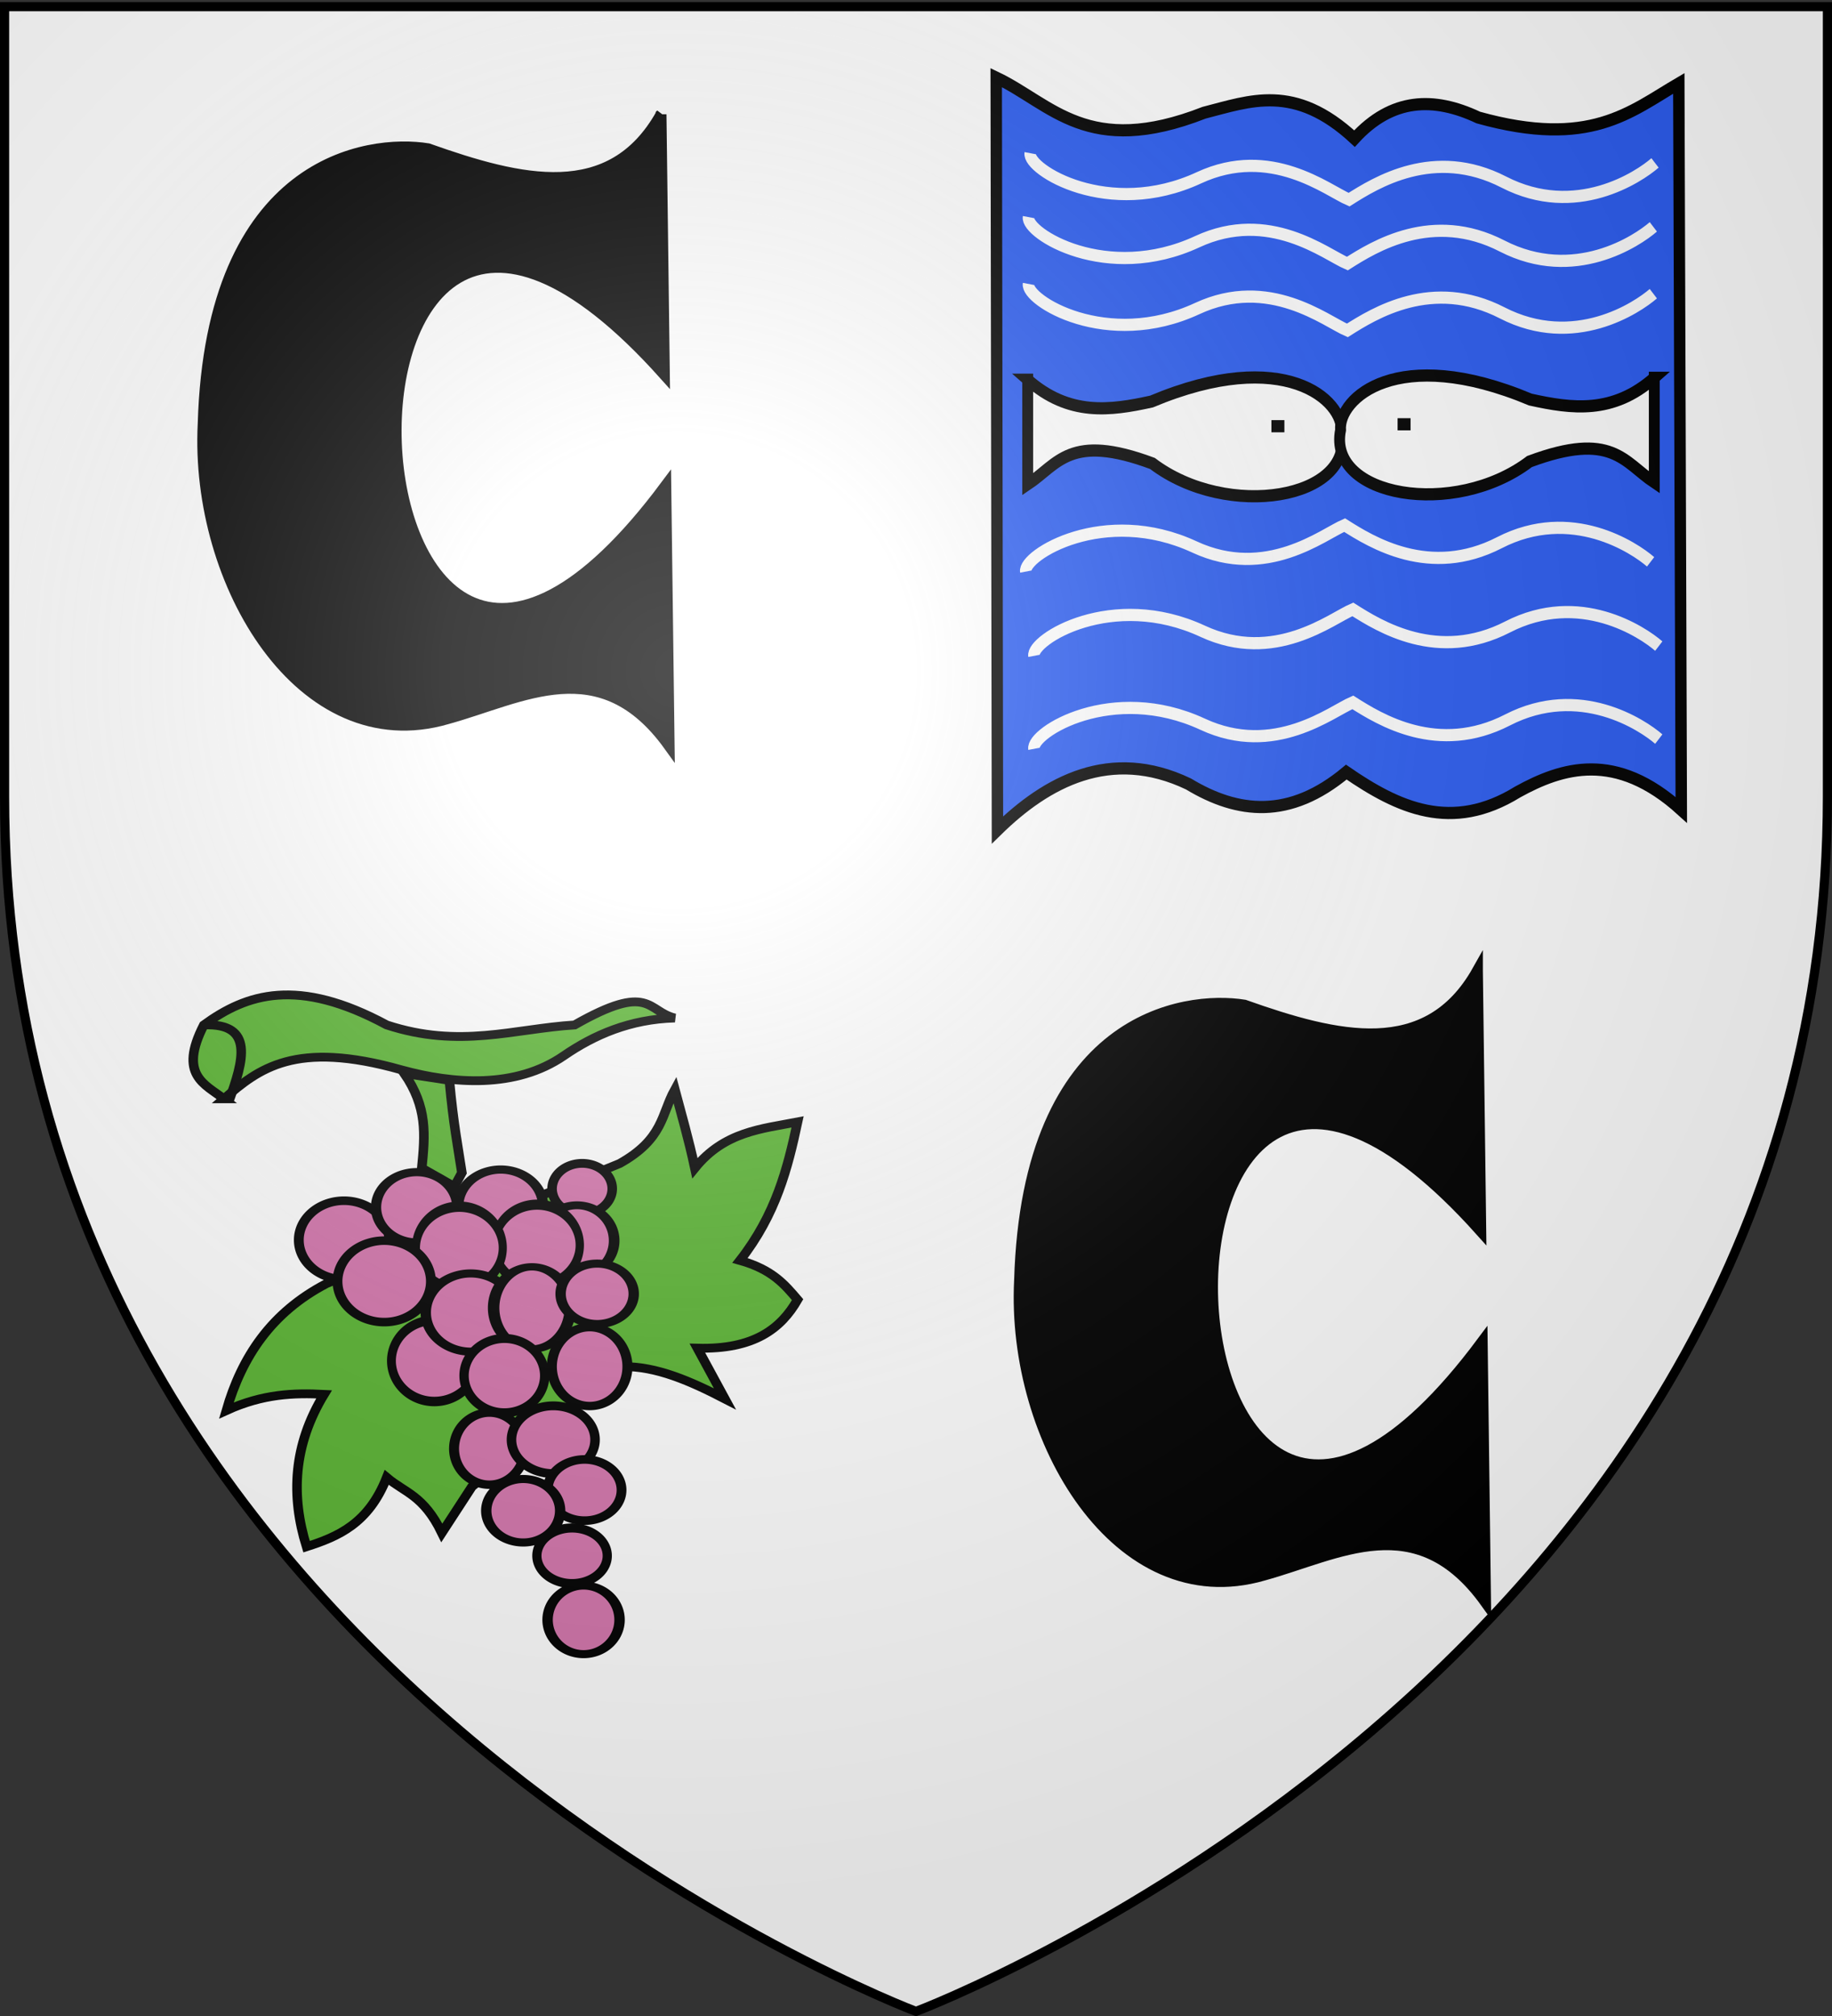 <svg xmlns="http://www.w3.org/2000/svg" xmlns:xlink="http://www.w3.org/1999/xlink" width="600" height="660" version="1.0"><rect width="100%" height="100%" fill="#333333" stroke="none"/><desc>Flag of Canton of Valais (Wallis)</desc><defs><radialGradient xlink:href="#b" id="c" cx="221.445" cy="226.331" r="300" fx="221.445" fy="226.331" gradientTransform="matrix(1.353 0 0 1.349 -77.63 -85.747)" gradientUnits="userSpaceOnUse"/><linearGradient id="b"><stop offset="0" style="stop-color:white;stop-opacity:.314"/><stop offset=".19" style="stop-color:white;stop-opacity:.251"/><stop offset=".6" style="stop-color:#6b6b6b;stop-opacity:.125"/><stop offset="1" style="stop-color:black;stop-opacity:.125"/></linearGradient></defs><g style="display:inline"><path d="M300 658.5s298.5-112.32 298.5-397.772V2.176H1.5v258.552C1.5 546.18 300 658.5 300 658.5" style="fill:#fff;fill-opacity:1;fill-rule:evenodd;stroke:none;stroke-width:1px;stroke-linecap:butt;stroke-linejoin:miter;stroke-opacity:1"/><path d="M-218.968 284.125h600v660h-600z" style="fill:none;fill-opacity:1;fill-rule:nonzero;stroke:none;stroke-width:3;stroke-linecap:round;stroke-linejoin:round;stroke-miterlimit:4;stroke-dasharray:none;stroke-opacity:1"/><path d="m483.886 317.783 1.098 85.276c-123.62-138.109-110.627 185.398.466 36.211l1.098 85.295c-22.53-31.358-48.025-15.643-72.77-8.85-47.652 13.841-82.517-44.352-79.87-96.553 2.526-86.307 53.942-93.317 73.658-90.114 30.41 10.781 59.857 17.994 76.32-11.265zM216.504 37.422l1.098 85.276c-123.619-138.109-110.626 185.398.467 36.211l1.098 85.295c-22.53-31.358-48.026-15.643-72.77-8.851-47.652 13.842-82.518-44.351-79.87-96.552 2.526-86.307 53.941-93.317 73.658-90.115 30.41 10.782 59.856 17.995 76.32-11.264z" style="fill:#000;fill-opacity:1;fill-rule:evenodd;stroke:#000;stroke-width:3.54px;stroke-linecap:butt;stroke-linejoin:miter;stroke-opacity:1;display:inline"/><path d="M390.592 89.837c4.862 2.176 8.022 6.628 18.21 2.885 4.02-.96 7.922-2.447 13.172 2.128 3.268-3.358 6.944-3.457 10.847-1.732 9.777 2.553 13.294-.46 17.561-2.804l.217 59.682c-5.742-4.89-10.458-3.473-14.322-1.476-5.787 3.358-10.49 1.301-15.02-1.627-4.965 3.89-9.496 3.427-13.827.972-6.832-3.06-12.444-.16-16.73 3.782z" style="fill:#2b5df2;fill-opacity:1;fill-rule:evenodd;stroke:#000;stroke-width:1px;stroke-linecap:butt;stroke-linejoin:miter;stroke-opacity:1" transform="matrix(3.739 0 0 3.985 -1134.149 -332.594)"/><path d="M86.658 32.706V41.3c2.804-1.673 3.874-4.248 11.486-1.715 6.928 4.684 18.617 2.907 17.4-2.582.215-2.605-5.229-7.096-17.484-2.507-3.8.748-7.601 1.215-11.402-1.79z" style="fill:#fff;fill-opacity:1;fill-rule:evenodd;stroke:#000;stroke-width:1px;stroke-linecap:butt;stroke-linejoin:miter;stroke-opacity:1" transform="matrix(3.557 0 0 3.985 28.343 -6.017)"/><path d="M109.098 36.525h1.194" style="fill:none;fill-rule:evenodd;stroke:#000;stroke-width:1px;stroke-linecap:butt;stroke-linejoin:miter;stroke-opacity:1" transform="matrix(3.557 0 0 3.985 28.343 -6.017)"/><path d="M86.658 32.706V41.3c2.804-1.673 3.874-4.248 11.486-1.715 6.928 4.684 18.617 2.907 17.4-2.582.215-2.605-5.229-7.096-17.484-2.507-3.8.748-7.601 1.215-11.402-1.79z" style="fill:#fff;fill-opacity:1;fill-rule:evenodd;stroke:#000;stroke-width:1px;stroke-linecap:butt;stroke-linejoin:miter;stroke-opacity:1" transform="matrix(-3.557 0 0 3.985 850.037 -6.65)"/><path d="M109.098 36.525h1.194" style="fill:none;fill-rule:evenodd;stroke:#000;stroke-width:1px;stroke-linecap:butt;stroke-linejoin:miter;stroke-opacity:1" transform="matrix(-3.557 0 0 3.985 850.037 -6.65)"/><path d="M393.565 96.044c-.237 1.33 6.852 5.474 14.786 2.022 6.29-2.737 11.26 1.043 13.146 1.798 2.345-1.394 7.45-4.39 13.557-1.444 6.32 3.049 11.849-.434 13.244-1.574M393.417 106.787c-.237 1.33 6.851 5.474 14.786 2.022 6.29-2.737 11.259 1.042 13.145 1.797 2.345-1.393 7.451-4.39 13.558-1.444 6.32 3.05 11.848-.433 13.244-1.573M393.417 101.296c-.237 1.33 6.851 5.474 14.786 2.022 6.29-2.737 11.259 1.043 13.145 1.798 2.345-1.394 7.451-4.39 13.558-1.444 6.32 3.049 11.848-.434 13.244-1.574M393.178 130.42c-.237-1.33 6.852-5.474 14.786-2.021 6.29 2.736 11.26-1.043 13.145-1.798 2.345 1.394 7.451 4.39 13.558 1.444 6.32-3.05 11.848.433 13.244 1.573M393.894 144.983c-.237-1.33 6.852-5.474 14.786-2.022 6.29 2.737 11.26-1.043 13.145-1.798 2.345 1.394 7.452 4.39 13.558 1.444 6.32-3.049 11.848.433 13.244 1.574M393.894 137.344c-.237-1.33 6.852-5.475 14.786-2.022 6.29 2.736 11.26-1.043 13.145-1.798 2.345 1.394 7.452 4.39 13.558 1.444 6.32-3.05 11.848.433 13.244 1.573" style="fill:none;fill-rule:evenodd;stroke:#fff;stroke-width:1px;stroke-linecap:butt;stroke-linejoin:miter;stroke-opacity:1" transform="matrix(3.739 0 0 3.985 -1134.149 -332.594)"/><g style="stroke:#000;stroke-opacity:1;stroke-width:.909;stroke-miterlimit:4;stroke-dasharray:none"><path d="M30.318 90.239c3.326-3.103 6.756-6.112 16.927-2.993 4.893 1.457 10.873 1.968 15.462-1.459 2.89-2.158 6.32-3.78 10.582-3.904-2.665-.672-2.297-3.771-9.549.716-5.809.4-10.945 2.478-17.904 0-8.486-4.97-13.354-3.224-17.428 0-2.446 5.19.088 6.11 1.91 7.64z" style="fill:#5ab532;fill-opacity:1;fill-rule:evenodd;stroke:#000;stroke-width:.909;stroke-linecap:butt;stroke-linejoin:miter;stroke-opacity:1;stroke-miterlimit:4;stroke-dasharray:none" transform="matrix(3.437 0 0 3.166 -30.88 74.039)"/><path d="M28.408 82.6c4.848-.21 3.785 3.716 2.388 7.877" style="fill:none;fill-rule:evenodd;stroke:#000;stroke-width:.909;stroke-linecap:butt;stroke-linejoin:miter;stroke-opacity:1;stroke-miterlimit:4;stroke-dasharray:none" transform="matrix(3.437 0 0 3.166 -30.88 74.039)"/><path d="M47.507 87.613c2.209 3.501 1.99 6.286 1.67 9.788l3.104 1.91.716-1.433c-.398-2.85-.795-4.936-1.193-9.55zM40.106 109.337c-5.274 2.983-8.087 7.606-9.549 13.13 3.494-1.728 6.445-1.829 9.31-1.671-2.947 5.252-3.175 10.504-1.67 15.756 2.992-1.048 5.896-2.362 7.639-7.162 1.75 1.596 3.5 1.834 5.252 5.73l2.864-4.775 14.324-12.414c3.262-.058 6.525 1.515 9.788 3.342l-2.626-5.252c5.384.163 7.964-2.01 9.549-5.013-1.223-1.555-2.408-3.123-5.491-4.058 3.443-4.775 4.548-9.55 5.49-14.324-3.435.724-6.962.995-9.787 4.775-.637-3.193-1.273-5.506-1.91-8.117-1.293 2.546-1.06 5.093-5.252 7.64z" style="fill:#5ab532;fill-opacity:1;fill-rule:evenodd;stroke:#000;stroke-width:.909;stroke-linecap:butt;stroke-linejoin:miter;stroke-opacity:1;stroke-miterlimit:4;stroke-dasharray:none" transform="matrix(3.437 0 0 3.166 -30.88 74.039)"/><g style="stroke:#000;stroke-opacity:1;stroke-width:.909;stroke-miterlimit:4;stroke-dasharray:none"><path d="M43.375 104.73a2.865 2.865 0 1 1 .015-.073" style="opacity:1;fill:#d576ad;fill-opacity:1;fill-rule:nonzero;stroke:#000;stroke-width:.623;stroke-linecap:round;stroke-linejoin:round;stroke-miterlimit:4;stroke-dasharray:none;stroke-dashoffset:0;stroke-opacity:1" transform="matrix(5.165 0 0 4.494 -96.914 -61.935)"/><path d="M52.214 102.581a2.626 2.865 0 1 1 .014-.072" style="opacity:1;fill:#d576ad;fill-opacity:1;fill-rule:nonzero;stroke:#000;stroke-width:.665;stroke-linecap:round;stroke-linejoin:round;stroke-miterlimit:4;stroke-dasharray:none;stroke-dashoffset:0;stroke-opacity:1" transform="matrix(5.07 0 0 4.017 -115.266 -14.285)"/><path d="M60.56 100.633a2.984 3.223 0 1 1 .016-.082" style="opacity:1;fill:#d576ad;fill-opacity:1;fill-rule:nonzero;stroke:#000;stroke-width:.719;stroke-linecap:round;stroke-linejoin:round;stroke-miterlimit:4;stroke-dasharray:none;stroke-dashoffset:0;stroke-opacity:1" transform="matrix(4.659 0 0 3.739 -104.599 21.314)"/><path d="M66.77 99.663a2.865 2.626 0 1 1 .016-.066" style="opacity:1;fill:#d576ad;fill-opacity:1;fill-rule:nonzero;stroke:#000;stroke-width:.909;stroke-linecap:round;stroke-linejoin:round;stroke-miterlimit:4;stroke-dasharray:none;stroke-dashoffset:0;stroke-opacity:1" transform="matrix(3.437 0 0 3.166 -29.24 75.55)"/><path d="M67.269 106.347a2.03 2.626 0 1 1 .011-.066" style="opacity:1;fill:#d576ad;fill-opacity:1;fill-rule:nonzero;stroke:#000;stroke-width:.583;stroke-linecap:round;stroke-linejoin:round;stroke-miterlimit:4;stroke-dasharray:none;stroke-dashoffset:0;stroke-opacity:1" transform="matrix(5.995 0 0 4.411 -202.443 -60.341)"/><path d="M63.896 107.395a3.223 2.507 0 1 1 .018-.064" style="opacity:1;fill:#d576ad;fill-opacity:1;fill-rule:nonzero;stroke:#000;stroke-width:.626;stroke-linecap:round;stroke-linejoin:round;stroke-miterlimit:4;stroke-dasharray:none;stroke-dashoffset:0;stroke-opacity:1" transform="matrix(4.341 0 0 5.291 -87.85 -157.576)"/><path d="M56.483 107.448a3.7 2.745 0 1 1 .02-.069" style="opacity:1;fill:#d576ad;fill-opacity:1;fill-rule:nonzero;stroke:#000;stroke-width:.691;stroke-linecap:round;stroke-linejoin:round;stroke-miterlimit:4;stroke-dasharray:none;stroke-dashoffset:0;stroke-opacity:1" transform="matrix(3.844 0 0 4.91 -52.814 -116.042)"/><path d="M49.56 110.05a3.7 3.7 0 1 1 .02-.093" style="opacity:1;fill:#d576ad;fill-opacity:1;fill-rule:nonzero;stroke:#000;stroke-width:.777;stroke-linecap:round;stroke-linejoin:round;stroke-miterlimit:4;stroke-dasharray:none;stroke-dashoffset:0;stroke-opacity:1" transform="matrix(4.134 0 0 3.604 -64.139 25.848)"/><path d="M52.679 117.714a3.103 2.745 0 1 1 .017-.07" style="opacity:1;fill:#d576ad;fill-opacity:1;fill-rule:nonzero;stroke:#000;stroke-width:.64;stroke-linecap:round;stroke-linejoin:round;stroke-miterlimit:4;stroke-dasharray:none;stroke-dashoffset:0;stroke-opacity:1" transform="matrix(4.526 0 0 4.85 -82.488 -122.432)"/><path d="M57.692 113.34a3.103 3.462 0 1 1 .017-.088" style="opacity:1;fill:#d576ad;fill-opacity:1;fill-rule:nonzero;stroke:#000;stroke-width:.716;stroke-linecap:round;stroke-linejoin:round;stroke-miterlimit:4;stroke-dasharray:none;stroke-dashoffset:0;stroke-opacity:1" transform="matrix(4.742 0 0 3.698 -105.074 13.433)"/><path d="M62.966 112.823a2.268 3.82 0 1 1 .012-.097" style="opacity:1;fill:#d576ad;fill-opacity:1;fill-rule:nonzero;stroke:#000;stroke-width:.68;stroke-linecap:round;stroke-linejoin:round;stroke-miterlimit:4;stroke-dasharray:none;stroke-dashoffset:0;stroke-opacity:1" transform="matrix(5.532 0 0 3.52 -161.863 33.961)"/><path d="M66.317 110.39a1.91 2.03 0 1 1 .01-.05" style="opacity:1;fill:#d576ad;fill-opacity:1;fill-rule:nonzero;stroke:#000;stroke-width:.543;stroke-linecap:round;stroke-linejoin:round;stroke-miterlimit:4;stroke-dasharray:none;stroke-dashoffset:0;stroke-opacity:1" transform="matrix(6.266 0 0 4.873 -208.286 -112.177)"/><path d="M65.589 119.439a2.387 2.984 0 1 1 .013-.076" style="opacity:1;fill:#d576ad;fill-opacity:1;fill-rule:nonzero;stroke:#000;stroke-width:.633;stroke-linecap:round;stroke-linejoin:round;stroke-miterlimit:4;stroke-dasharray:none;stroke-dashoffset:0;stroke-opacity:1" transform="matrix(5.185 0 0 4.327 -134.895 -66.55)"/><path d="M57.94 120.432a2.745 2.626 0 1 1 .015-.066" style="opacity:1;fill:#d576ad;fill-opacity:1;fill-rule:nonzero;stroke:#000;stroke-width:.636;stroke-linecap:round;stroke-linejoin:round;stroke-miterlimit:4;stroke-dasharray:none;stroke-dashoffset:0;stroke-opacity:1" transform="matrix(4.81 0 0 4.632 -100.638 -104.75)"/><path d="M58.669 127.74a2.268 2.745 0 1 1 .012-.07" style="opacity:1;fill:#d576ad;fill-opacity:1;fill-rule:nonzero;stroke:#000;stroke-width:.64;stroke-linecap:round;stroke-linejoin:round;stroke-miterlimit:4;stroke-dasharray:none;stroke-dashoffset:0;stroke-opacity:1" transform="matrix(5.108 0 0 4.299 -128.077 -72.344)"/><path d="M64.383 125.06a2.865 2.507 0 1 1 .015-.063" style="opacity:1;fill:#d576ad;fill-opacity:1;fill-rule:nonzero;stroke:#000;stroke-width:.653;stroke-linecap:round;stroke-linejoin:round;stroke-miterlimit:4;stroke-dasharray:none;stroke-dashoffset:0;stroke-opacity:1" transform="matrix(4.776 0 0 4.425 -112.933 -79.648)"/><path d="M67.027 130.921a2.149 2.03 0 1 1 .012-.051" style="opacity:1;fill:#d576ad;fill-opacity:1;fill-rule:nonzero;stroke:#000;stroke-width:.569;stroke-linecap:round;stroke-linejoin:round;stroke-miterlimit:4;stroke-dasharray:none;stroke-dashoffset:0;stroke-opacity:1" transform="matrix(5.631 0 0 4.934 -174.192 -155.853)"/><path d="M62.008 133.8a2.387 2.626 0 1 1 .013-.066" style="opacity:1;fill:#d576ad;fill-opacity:1;fill-rule:nonzero;stroke:#000;stroke-width:.67;stroke-linecap:round;stroke-linejoin:round;stroke-miterlimit:4;stroke-dasharray:none;stroke-dashoffset:0;stroke-opacity:1" transform="matrix(5.069 0 0 3.957 -131.174 -32.525)"/><path d="M65.35 138.892a2.387 1.91 0 1 1 .013-.049" style="opacity:1;fill:#d576ad;fill-opacity:1;fill-rule:nonzero;stroke:#000;stroke-width:.625;stroke-linecap:round;stroke-linejoin:round;stroke-miterlimit:4;stroke-dasharray:none;stroke-dashoffset:0;stroke-opacity:1" transform="matrix(4.828 0 0 4.767 -116.907 -150.754)"/><path d="M65.836 143.442a2.03 2.507 0 1 1 .012-.063" style="opacity:1;fill:#d576ad;fill-opacity:1;fill-rule:nonzero;stroke:#000;stroke-width:.588;stroke-linecap:round;stroke-linejoin:round;stroke-miterlimit:4;stroke-dasharray:none;stroke-dashoffset:0;stroke-opacity:1" transform="matrix(5.805 0 0 4.479 -179.615 -109.455)"/></g></g></g><path d="M300 658.5s298.5-112.32 298.5-397.772V2.176H1.5v258.552C1.5 546.18 300 658.5 300 658.5" style="opacity:1;fill:url(#c);fill-opacity:1;fill-rule:evenodd;stroke:none;stroke-width:1px;stroke-linecap:butt;stroke-linejoin:miter;stroke-opacity:1"/><path d="M300 658.5S1.5 546.18 1.5 260.728V2.176h597v258.552C598.5 546.18 300 658.5 300 658.5z" style="opacity:1;fill:none;fill-opacity:1;fill-rule:evenodd;stroke:#000;stroke-width:3;stroke-linecap:butt;stroke-linejoin:miter;stroke-miterlimit:4;stroke-dasharray:none;stroke-opacity:1"/></svg>